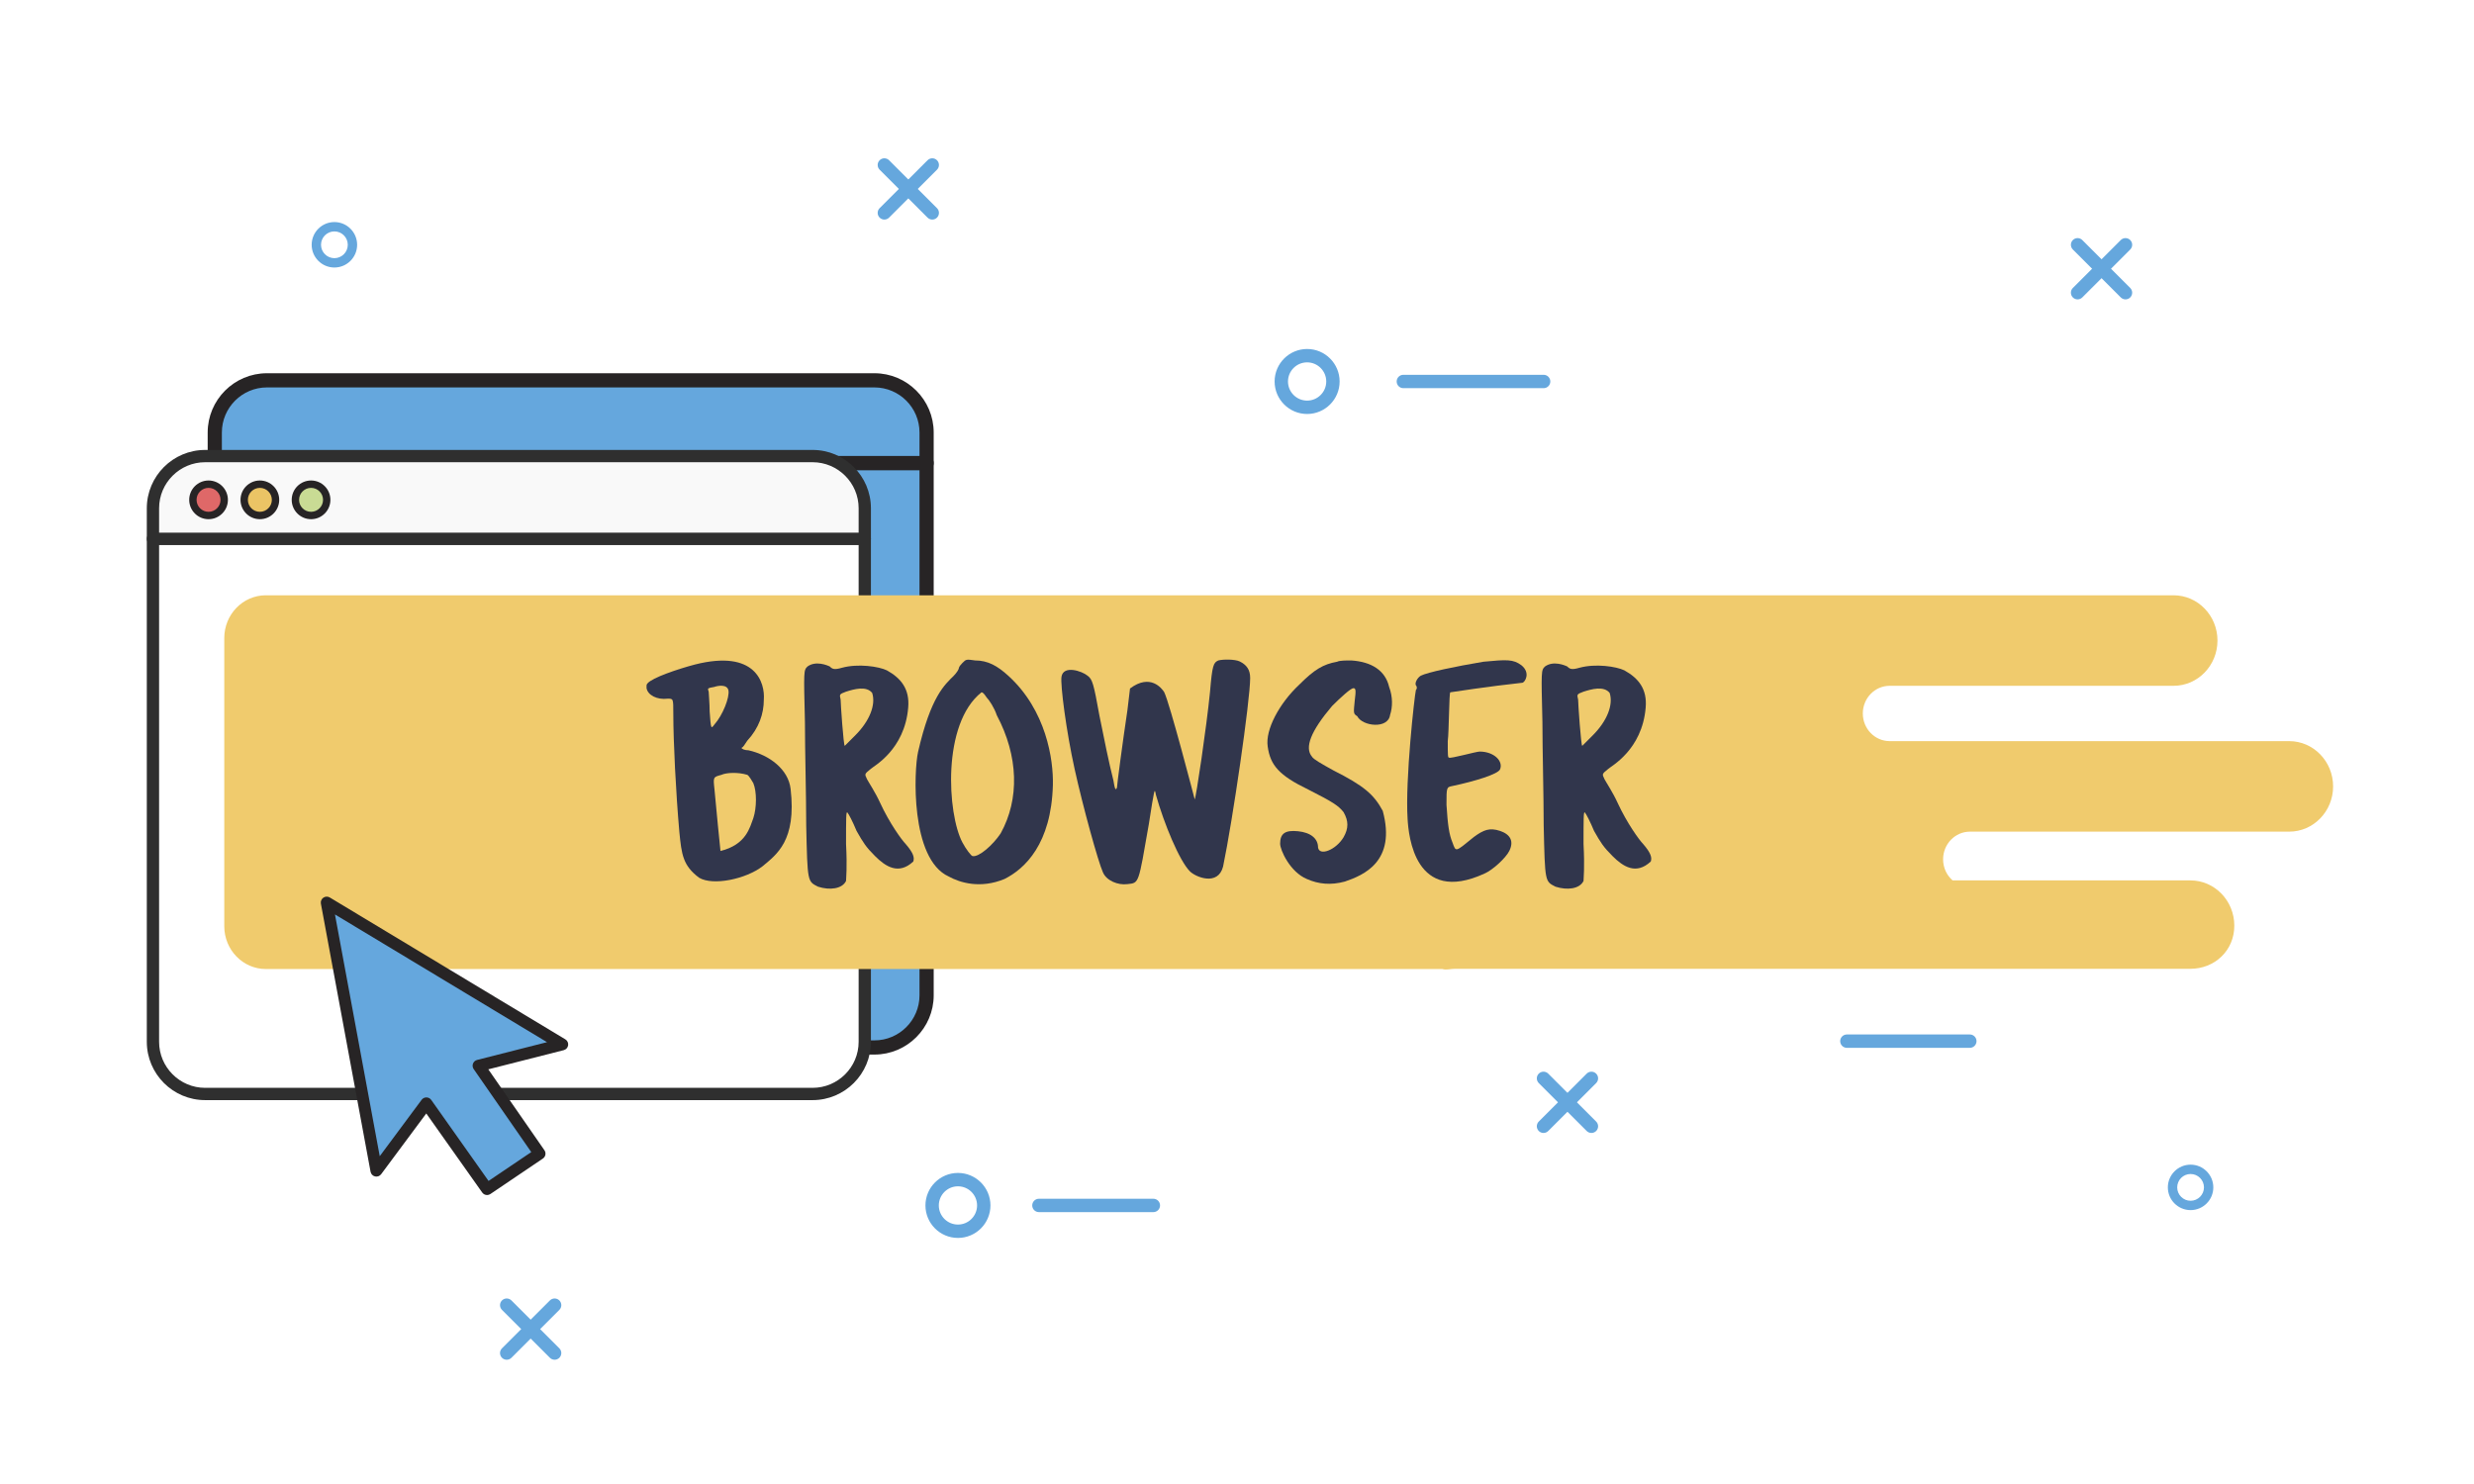 <svg xmlns="http://www.w3.org/2000/svg" xmlns:xlink="http://www.w3.org/1999/xlink" x="0px" y="0px" viewBox="0 0 1250 750" style="enable-background:new 0 0 1250 750;" xml:space="preserve"><g id="Bg">	<rect style="fill:#FFFFFF;" width="1250" height="750"></rect></g><g id="Object">	<g>		<g id="XMLID_241_">			<g id="XMLID_243_">				<path style="fill:#65A7DD;" d="M446.824,110.968c-0.865,0-1.729-0.33-2.389-0.99c-1.319-1.32-1.319-3.459,0-4.778l24.211-24.211      c1.32-1.319,3.459-1.319,4.778,0c1.319,1.32,1.319,3.459,0,4.778l-24.211,24.211      C448.553,110.638,447.689,110.968,446.824,110.968z"></path>			</g>			<g id="XMLID_242_">				<path style="fill:#65A7DD;" d="M471.035,110.968c-0.865,0-1.729-0.33-2.389-0.99l-24.211-24.211      c-1.319-1.32-1.319-3.459,0-4.778c1.32-1.319,3.459-1.319,4.778,0l24.211,24.211c1.319,1.319,1.319,3.459,0,4.778      C472.764,110.638,471.9,110.968,471.035,110.968z"></path>			</g>		</g>		<g id="XMLID_238_">			<g id="XMLID_240_">				<path style="fill:#65A7DD;" d="M779.862,572.585c-0.865,0-1.729-0.33-2.389-0.99c-1.319-1.319-1.319-3.459,0-4.778      l24.211-24.211c1.32-1.319,3.458-1.319,4.778,0c1.319,1.32,1.319,3.459,0,4.778l-24.211,24.211      C781.591,572.255,780.727,572.585,779.862,572.585z"></path>			</g>			<g id="XMLID_239_">				<path style="fill:#65A7DD;" d="M804.073,572.585c-0.865,0-1.729-0.33-2.389-0.99l-24.211-24.211      c-1.319-1.319-1.319-3.459,0-4.778c1.32-1.319,3.458-1.319,4.778,0l24.211,24.211c1.319,1.32,1.319,3.459,0,4.778      C805.802,572.255,804.937,572.585,804.073,572.585z"></path>			</g>		</g>		<g id="XMLID_235_">			<path style="fill:#65A7DD;" d="M660.427,209.223c-9.056,0-16.423-7.368-16.423-16.424s7.367-16.423,16.423-16.423     c9.056,0,16.424,7.367,16.424,16.423S669.483,209.223,660.427,209.223z M660.427,183.133c-5.33,0-9.666,4.336-9.666,9.666     s4.336,9.666,9.666,9.666c5.33,0,9.666-4.336,9.666-9.666S665.757,183.133,660.427,183.133z"></path>		</g>		<g id="XMLID_232_">			<g id="XMLID_234_">				<path style="fill:#65A7DD;" d="M1049.708,151.303c-0.865,0-1.729-0.33-2.389-0.99c-1.319-1.32-1.319-3.459,0-4.778      l24.211-24.211c1.32-1.319,3.458-1.319,4.778,0c1.319,1.32,1.319,3.459,0,4.778l-24.211,24.211      C1051.438,150.973,1050.573,151.303,1049.708,151.303z"></path>			</g>			<g id="XMLID_233_">				<path style="fill:#65A7DD;" d="M1073.919,151.303c-0.865,0-1.729-0.33-2.389-0.99l-24.211-24.211      c-1.319-1.319-1.319-3.459,0-4.778c1.32-1.319,3.458-1.319,4.778,0l24.211,24.211c1.319,1.32,1.319,3.459,0,4.778      C1075.649,150.973,1074.784,151.303,1073.919,151.303z"></path>			</g>		</g>		<g id="XMLID_229_">			<g id="XMLID_231_">				<path style="fill:#65A7DD;" d="M256.014,687.203c-0.865,0-1.729-0.33-2.389-0.99c-1.32-1.32-1.32-3.459,0-4.778l24.211-24.211      c1.32-1.32,3.459-1.32,4.778,0c1.32,1.32,1.32,3.459,0,4.778l-24.211,24.211C257.743,686.873,256.879,687.203,256.014,687.203z"></path>			</g>			<g id="XMLID_230_">				<path style="fill:#65A7DD;" d="M280.225,687.203c-0.865,0-1.729-0.33-2.389-0.99l-24.211-24.211      c-1.319-1.319-1.319-3.458,0-4.778c1.319-1.319,3.458-1.32,4.778,0l24.211,24.211c1.319,1.319,1.319,3.458,0,4.778      C281.954,686.873,281.09,687.203,280.225,687.203z"></path>			</g>		</g>		<g id="XMLID_226_">			<path style="fill:#65A7DD;" d="M1106.803,611.578c-6.334,0-11.487-5.153-11.487-11.487c0-6.334,5.153-11.487,11.487-11.487     s11.487,5.153,11.487,11.487C1118.291,606.425,1113.137,611.578,1106.803,611.578z M1106.803,593.33     c-3.728,0-6.761,3.033-6.761,6.761c0,3.728,3.033,6.761,6.761,6.761c3.728,0,6.761-3.033,6.761-6.761     C1113.564,596.363,1110.531,593.33,1106.803,593.33z"></path>		</g>		<g id="XMLID_223_">			<path style="fill:#65A7DD;" d="M484.008,625.639c-9.056,0-16.423-7.367-16.423-16.423c0-9.056,7.367-16.423,16.423-16.423     s16.423,7.367,16.423,16.423C500.432,618.271,493.064,625.639,484.008,625.639z M484.008,599.549     c-5.33,0-9.666,4.336-9.666,9.666c0,5.33,4.336,9.666,9.666,9.666s9.666-4.336,9.666-9.666     C493.674,603.885,489.338,599.549,484.008,599.549z"></path>		</g>		<g id="XMLID_222_">			<path style="fill:#65A7DD;" d="M995.263,529.568h-62.12c-1.866,0-3.379-1.513-3.379-3.379c0-1.866,1.513-3.379,3.379-3.379h62.12     c1.866,0,3.379,1.513,3.379,3.379C998.642,528.055,997.13,529.568,995.263,529.568z"></path>		</g>		<g id="XMLID_221_">			<path style="fill:#65A7DD;" d="M779.927,196.178h-70.875c-1.866,0-3.379-1.513-3.379-3.379s1.513-3.379,3.379-3.379h70.875     c1.866,0,3.379,1.513,3.379,3.379S781.793,196.178,779.927,196.178z"></path>		</g>		<g id="XMLID_220_">			<path style="fill:#65A7DD;" d="M582.74,612.594h-57.823c-1.866,0-3.379-1.513-3.379-3.379c0-1.866,1.513-3.379,3.379-3.379     h57.823c1.866,0,3.379,1.513,3.379,3.379C586.119,611.081,584.606,612.594,582.74,612.594z"></path>		</g>		<g id="XMLID_216_">			<path style="fill:#65A7DD;" d="M168.958,135.2c-6.334,0-11.487-5.153-11.487-11.487c0-6.334,5.153-11.487,11.487-11.487     s11.487,5.153,11.487,11.487C180.445,130.047,175.292,135.2,168.958,135.2z M168.958,116.952c-3.728,0-6.761,3.033-6.761,6.761     c0,3.728,3.033,6.761,6.761,6.761c3.728,0,6.761-3.033,6.761-6.761C175.719,119.985,172.686,116.952,168.958,116.952z"></path>		</g>		<g id="XMLID_194_">			<g id="XMLID_336_">				<path style="fill:#65A7DD;" d="M108.515,503.012c0,14.565,11.807,26.372,26.372,26.372h306.911      c14.565,0,26.372-11.807,26.372-26.372V234.024H108.515V503.012z"></path>				<path style="fill:#272425;" d="M441.798,532.969H134.887c-16.519,0-29.957-13.439-29.957-29.957V234.023      c0-1.98,1.605-3.585,3.585-3.585H468.17c1.98,0,3.585,1.605,3.585,3.585v268.988      C471.755,519.53,458.316,532.969,441.798,532.969z M112.1,237.608v265.404c0,12.565,10.222,22.788,22.787,22.788h306.911      c12.565,0,22.787-10.222,22.787-22.788V237.608H112.1z"></path>			</g>			<g id="XMLID_340_">				<path style="fill:#65A7DD;" d="M441.798,192.213H134.887c-14.565,0-26.372,11.807-26.372,26.372v15.438H468.17v-15.438      C468.17,204.02,456.363,192.213,441.798,192.213z"></path>				<path style="fill:#272425;" d="M468.17,237.608H108.515c-1.979,0-3.585-1.605-3.585-3.585v-15.438      c0-16.519,13.438-29.958,29.957-29.958h306.911c16.518,0,29.957,13.439,29.957,29.958v15.438      C471.755,236.003,470.149,237.608,468.17,237.608z M112.1,230.439h352.485v-11.853c0-12.565-10.222-22.788-22.787-22.788      H134.887c-12.565,0-22.787,10.222-22.787,22.788V230.439z"></path>			</g>			<g id="XMLID_337_" style="opacity:0.19;">				<path style="fill:#2F2F2F;" d="M434.224,357.159H144.562c-2.078,0-3.762-1.685-3.762-3.762v-87.031      c0-2.078,1.684-3.762,3.762-3.762h289.662c2.078,0,3.763,1.684,3.763,3.762v87.031      C437.987,355.474,436.302,357.159,434.224,357.159z"></path>			</g>			<g id="XMLID_341_" style="opacity:0.19;">				<path style="fill:#2F2F2F;" d="M435.718,380.515h-292.65c-1.253,0-2.269-1.016-2.269-2.269v-7.414      c0-1.253,1.016-2.269,2.269-2.269h292.65c1.253,0,2.268,1.016,2.268,2.269v7.414C437.987,379.5,436.971,380.515,435.718,380.515      z"></path>			</g>			<g id="XMLID_342_" style="opacity:0.19;">				<path style="fill:#2F2F2F;" d="M434.667,404.522h-292.65c-1.253,0-2.268-1.016-2.268-2.269v-7.415      c0-1.253,1.016-2.268,2.268-2.268h292.65c1.253,0,2.269,1.016,2.269,2.268v7.415      C436.936,403.507,435.92,404.522,434.667,404.522z"></path>			</g>			<g id="XMLID_343_" style="opacity:0.19;">				<path style="fill:#2F2F2F;" d="M434.667,427.701h-292.65c-1.253,0-2.268-1.016-2.268-2.269v-7.415      c0-1.253,1.016-2.268,2.268-2.268h292.65c1.253,0,2.269,1.016,2.269,2.268v7.415      C436.936,426.685,435.92,427.701,434.667,427.701z"></path>			</g>			<g id="XMLID_345_" style="opacity:0.19;">				<path style="fill:#2F2F2F;" d="M434.667,452.173h-292.65c-1.253,0-2.268-1.016-2.268-2.268v-7.415      c0-1.253,1.016-2.268,2.268-2.268h292.65c1.253,0,2.269,1.016,2.269,2.268v7.415      C436.936,451.158,435.92,452.173,434.667,452.173z"></path>			</g>		</g>		<g id="XMLID_193_">			<g id="XMLID_192_">				<path style="fill:#FFFFFF;" d="M77.281,526.514c0,14.565,11.807,26.372,26.372,26.372h306.911      c14.565,0,26.372-11.807,26.372-26.372V272.309H77.281V526.514z"></path>				<path style="fill:#2F2F2F;" d="M410.564,555.991h-306.91c-16.254,0-29.478-13.224-29.478-29.477V272.31      c0-1.714,1.39-3.104,3.104-3.104h359.655c1.715,0,3.105,1.39,3.105,3.104v254.204      C440.04,542.767,426.816,555.991,410.564,555.991z M80.385,275.414v251.1c0,12.83,10.438,23.268,23.268,23.268h306.91      c12.83,0,23.268-10.438,23.268-23.268v-251.1H80.385z"></path>			</g>			<g id="XMLID_191_">				<path style="fill:#F9F9F9;" d="M410.564,230.499H103.653c-14.565,0-26.372,11.807-26.372,26.372v15.438h359.655v-15.438      C436.936,242.306,425.129,230.499,410.564,230.499z"></path>				<path style="fill:#2F2F2F;" d="M436.935,275.414H77.28c-1.715,0-3.104-1.39-3.104-3.104v-15.439      c0-16.253,13.224-29.477,29.478-29.477h306.91c16.253,0,29.477,13.223,29.477,29.477v15.439      C440.04,274.024,438.65,275.414,436.935,275.414z M80.385,269.205h353.446v-12.334c0-12.83-10.438-23.268-23.268-23.268h-306.91      c-12.83,0-23.268,10.438-23.268,23.268V269.205z"></path>			</g>			<g id="XMLID_190_">				<circle style="fill:#DF6868;" cx="105.375" cy="252.616" r="7.916"></circle>				<path style="fill:#272425;" d="M105.375,262.395c-5.392,0-9.778-4.387-9.778-9.779c0-5.392,4.387-9.779,9.778-9.779      s9.778,4.387,9.778,9.779C115.153,258.008,110.767,262.395,105.375,262.395z M105.375,246.563c-3.338,0-6.054,2.715-6.054,6.053      c0,3.338,2.716,6.053,6.054,6.053s6.054-2.715,6.054-6.053C111.429,249.278,108.713,246.563,105.375,246.563z"></path>			</g>			<g id="XMLID_189_">				<circle style="fill:#C9DB94;" cx="157.165" cy="252.616" r="7.916"></circle>				<path style="fill:#272425;" d="M157.165,262.395c-5.392,0-9.778-4.387-9.778-9.779c0-5.392,4.387-9.779,9.778-9.779      c5.392,0,9.778,4.387,9.778,9.779C166.943,258.008,162.557,262.395,157.165,262.395z M157.165,246.563      c-3.338,0-6.054,2.715-6.054,6.053c0,3.338,2.716,6.053,6.054,6.053c3.338,0,6.054-2.715,6.054-6.053      C163.219,249.278,160.503,246.563,157.165,246.563z"></path>			</g>			<g id="XMLID_188_">				<circle style="fill:#EBC465;" cx="131.296" cy="252.616" r="7.916"></circle>				<path style="fill:#272425;" d="M131.296,262.395c-5.392,0-9.778-4.387-9.778-9.779c0-5.392,4.387-9.779,9.778-9.779      s9.778,4.387,9.778,9.779C141.074,258.008,136.688,262.395,131.296,262.395z M131.296,246.563c-3.338,0-6.054,2.715-6.054,6.053      c0,3.338,2.716,6.053,6.054,6.053c3.338,0,6.054-2.715,6.054-6.053C137.35,249.278,134.634,246.563,131.296,246.563z"></path>			</g>		</g>		<g id="XMLID_208_">			<path style="fill:#F0CB6D;" d="M1156.624,374.561H1043.11l0,0h-88.351c-7.489,0-13.56-6.259-13.56-13.981     c0-7.721,6.071-13.981,13.56-13.981h88.351h55.094c12.253,0,22.186-10.241,22.186-22.874v0c0-12.633-9.933-22.874-22.186-22.874     h-76.086H726.614H134.307c-11.594,0-20.992,9.69-20.992,21.643v145.591c0,11.953,9.398,21.643,20.992,21.643h594.436     c2.02,0.624,4.16-0.108,6.377-0.108h371.589c12.253,0,22.185-9.169,22.185-21.802l0,0c0-12.633-9.933-22.874-22.185-22.874     H986.542c-2.927-2.564-4.786-6.385-4.786-10.656c0-7.721,6.07-13.98,13.558-13.981h161.31c12.253,0,22.185-10.241,22.185-22.874     l0,0C1178.809,384.802,1168.877,374.561,1156.624,374.561z"></path>		</g>		<g id="XMLID_207_">			<path style="fill:#31364C;" d="M327.153,345.379c2.415-2.898,15.297-7.246,23.832-9.5c30.917-7.891,35.586,9.339,34.942,17.713     c0,7.085-2.416,14.331-8.373,20.772c-1.128,1.772-2.255,3.543-2.898,3.543c0,0.645,1.77,1.288,3.542,1.288     c10.628,2.415,20.128,9.662,21.256,19.484c3.06,26.248-7.086,33.171-14.171,39.129c-8.373,6.441-24.959,9.984-32.044,5.797     c-8.212-6.119-8.856-11.755-9.983-23.026c-1.771-20.128-3.06-45.731-3.06-59.902c0-7.729,0-7.568-2.898-7.568     c-5.314,0.644-9.983-1.771-10.628-5.314C326.67,346.668,326.509,346.023,327.153,345.379z M360.969,366.151     c4.186-4.669,7.729-13.687,7.085-17.229c-0.645-3.221-5.314-2.416-7.085-1.772c-3.543,0.644-3.543,0.644-2.898,2.415     c0,1.127,0.482,5.797,0.482,9.983C359.197,368.406,359.197,368.567,360.969,366.151z M380.613,395.78     c-0.644-1.127-2.254-3.865-3.059-4.186c-4.67-1.449-10.628-1.128-13.044,0c-4.187,1.127-4.187,1.127-3.542,7.085     c0.643,7.729,3.059,31.4,3.059,31.4c13.043-3.221,14.815-11.916,16.585-16.586C382.385,408.179,382.385,399.967,380.613,395.78z"></path>			<path style="fill:#31364C;" d="M406.698,364.863c-0.644-26.086-0.644-26.086,1.289-28.019c4.186-3.06,9.983-0.644,11.271,0     c1.288,1.289,2.254,1.772,6.119,0.644c8.212-2.254,18.679-0.644,22.704,1.289c7.246,4.025,11.594,9.5,10.789,18.84     c-1.771,21.417-17.552,29.629-18.84,30.917c-3.382,2.737-3.221,2.577-1.933,5.314c0.645,1.288,4.187,6.602,6.603,11.916     c4.669,10.145,10.949,18.84,12.882,20.772c4.025,4.67,4.509,6.924,3.864,8.857c-7.407,6.924-14.009,2.577-19.323-2.737     c-4.669-4.67-5.958-6.763-9.339-12.721c-1.933-4.67-4.026-8.695-4.67-9.339c-0.645-0.644-0.645,3.221-0.645,15.941     c0.645,12.077,0,17.391,0,18.679c-1.932,4.026-8.212,4.831-14.17,2.898c-5.314-2.737-5.314-2.093-5.958-30.917     C407.343,402.382,406.698,379.034,406.698,364.863z M432.141,371.626c7.246-7.246,10.467-15.458,8.534-21.417     c-2.898-3.704-9.178-1.932-13.204-0.644c-3.381,1.288-3.381,1.288-2.737,4.026c0,1.932,1.449,23.349,2.094,23.349     C426.827,376.94,429.403,374.364,432.141,371.626z"></path>			<path style="fill:#31364C;" d="M484.475,337.65c0-0.644,1.127-1.932,1.77-2.576c1.933-1.933,1.933-1.933,6.441-1.289     c6.441,0,11.272,2.738,16.747,7.729c19.162,17.391,22.865,42.35,22.543,55.232c-0.805,29.789-14.17,42.35-24.476,47.502     c-12.077,4.992-22.383,1.933-28.18-1.288c-19.484-8.856-17.552-53.783-15.458-62.961c6.44-28.18,13.525-33.977,18.034-38.485     C483.186,340.227,484.475,338.294,484.475,337.65z M503.637,361.482c-1.288-3.865-3.865-7.729-5.153-9.018     c-1.288-1.932-1.933-2.576-2.576-2.576c-20.128,15.941-17.229,61.512-9.662,75.843c1.772,3.381,4.509,6.924,5.153,6.924     c3.221,0.644,10.306-5.636,14.17-11.433C515.231,403.832,514.586,382.093,503.637,361.482z"></path>			<path style="fill:#31364C;" d="M611.363,349.727c1.127-13.688,1.771-14.815,4.187-15.942c2.415-0.644,8.373-0.644,10.788,0.483     c3.543,1.771,5.314,4.187,5.314,8.373c0,11.272-8.856,72.14-13.688,95.328c-2.576,9.983-13.848,5.314-16.747,2.416     c-5.313-5.314-13.043-23.993-17.229-38.808c-0.644-3.542-0.644-3.542-3.542,14.976c-5.315,30.434-4.831,29.629-10.789,30.273     c-4.831,0.644-10.628-1.772-12.399-5.958c-2.415-5.314-10.145-33.333-14.331-52.333c-4.187-19.001-7.246-42.35-6.602-46.537     c0.966-5.958,10.306-2.898,13.204-0.483c2.415,1.772,3.06,4.025,5.958,20.129c2.415,11.915,4.669,23.349,7.085,32.849     c0.643,4.187,1.127,5.314,1.771,3.543c0-1.127,2.898-23.188,5.313-39.29c0.644-5.314,1.288-10.789,1.288-10.789     c10.306-7.729,16.103,0,17.229,1.772c2.737,5.153,15.459,54.266,15.459,54.266C604.277,403.349,609.592,367.601,611.363,349.727z     "></path>			<path style="fill:#31364C;" d="M656.45,346.023c7.729-7.729,12.077-10.306,19.162-11.594c1.288-0.645,4.509-0.645,7.085-0.645     c10.145,0.645,17.23,4.992,19.162,13.365c1.933,5.153,1.772,10.306,0.483,14.17c-0.966,7.246-14.009,5.797-16.586,0.644     c-1.932-1.288-1.932-1.288-1.288-7.729c0.644-5.153,0.644-6.441-0.644-6.441s-6.28,4.509-10.789,9.018     c-10.789,12.721-14.009,21.094-10.144,25.603c0.644,1.289,4.992,3.704,10.789,6.924c15.297,7.729,20.45,12.077,24.959,20.45     c6.924,25.603-9.662,32.527-19.162,35.748c-7.086,1.932-13.365,1.288-19.162-1.289c-8.535-3.542-13.526-14.653-13.526-17.874     c0-5.153,2.576-6.924,9.017-6.28c6.44,0.644,10.145,3.704,10.145,8.212c0.644,4.509,9.018,1.288,12.882-5.153     c2.576-4.509,2.576-8.212,0-12.721c-2.576-3.22-5.152-4.992-17.874-11.433c-14.653-7.086-19.162-12.238-20.45-21.739     C639.221,368.889,646.306,355.524,656.45,346.023z"></path>			<path style="fill:#31364C;" d="M717.802,341.515c3.542-1.771,17.391-4.67,31.722-7.085c11.916-1.128,14.976-1.289,19.162,1.771     c4.831,3.865,1.771,8.695,0.483,8.856c-16.586,1.772-36.392,4.831-36.392,4.831c-0.644,0-0.644,19.806-1.288,24.637     c0,7.246,0,8.374,0.643,8.374c0.644,0.644,13.688-3.06,15.459-3.06c7.246,0,12.076,4.831,10.306,9.018     c-1.128,2.415-12.561,5.958-23.993,8.373c-3.06,0.644-3.06,0.483-3.06,9.501c0.645,10.145,1.288,14.976,3.06,19.162     c1.771,4.831,1.288,4.831,10.789-2.898c4.83-3.543,7.89-4.831,13.204-3.06c5.313,1.771,7.085,5.314,4.669,10.145     c-1.771,3.543-8.373,9.661-12.56,11.433c-35.103,16.103-38.324-19.162-38.808-27.535c-1.288-19.807,3.543-62.8,4.188-65.216     c0.644-0.644,0.644-1.771,0-2.415C714.742,345.218,716.03,342.642,717.802,341.515z"></path>			<path style="fill:#31364C;" d="M779.315,364.863c-0.644-26.086-0.644-26.086,1.289-28.019c4.186-3.06,9.983-0.644,11.271,0     c1.288,1.289,2.254,1.772,6.119,0.644c8.212-2.254,18.679-0.644,22.704,1.289c7.246,4.025,11.594,9.5,10.789,18.84     c-1.771,21.417-17.552,29.629-18.84,30.917c-3.382,2.737-3.221,2.577-1.933,5.314c0.645,1.288,4.187,6.602,6.603,11.916     c4.669,10.145,10.949,18.84,12.882,20.772c4.025,4.67,4.509,6.924,3.864,8.857c-7.407,6.924-14.009,2.577-19.323-2.737     c-4.669-4.67-5.958-6.763-9.339-12.721c-1.933-4.67-4.026-8.695-4.67-9.339c-0.644-0.644-0.644,3.221-0.644,15.941     c0.644,12.077,0,17.391,0,18.679c-1.932,4.026-8.212,4.831-14.17,2.898c-5.313-2.737-5.313-2.093-5.958-30.917     C779.959,402.382,779.315,379.034,779.315,364.863z M804.757,371.626c7.246-7.246,10.467-15.458,8.534-21.417     c-2.898-3.704-9.178-1.932-13.204-0.644c-3.381,1.288-3.381,1.288-2.737,4.026c0,1.932,1.449,23.349,2.094,23.349     C799.443,376.94,802.019,374.364,804.757,371.626z"></path>		</g>		<g id="XMLID_377_">			<polygon style="fill:#65A7DD;" points="190.173,591.642 165.081,456.147 284.087,527.837 241.79,538.591 272.617,583.04      246.091,600.962 215.435,557.622    "></polygon>			<path style="fill:#272425;" d="M246.095,603.961c-0.941,0-1.867-0.442-2.451-1.267l-28.267-39.962L192.58,593.43     c-0.711,0.957-1.926,1.402-3.084,1.133c-1.162-0.269-2.055-1.202-2.271-2.375l-25.092-135.495     c-0.215-1.16,0.271-2.339,1.24-3.011c0.972-0.673,2.246-0.713,3.255-0.103l119.006,71.69c1.036,0.624,1.597,1.81,1.42,3.006     c-0.177,1.197-1.056,2.17-2.228,2.468l-38.109,9.688l28.364,40.898c0.457,0.659,0.631,1.473,0.483,2.261     c-0.148,0.788-0.605,1.484-1.269,1.933l-26.525,17.922C247.257,603.794,246.672,603.961,246.095,603.961z M215.436,554.623     c0.012,0,0.023,0,0.034,0c0.962,0.011,1.858,0.483,2.414,1.267l28.961,40.943l21.579-14.58L239.326,540.3     c-0.561-0.808-0.689-1.838-0.345-2.759c0.344-0.921,1.117-1.614,2.069-1.856l35.338-8.984l-107.146-64.546l22.625,122.175     l21.16-28.495C213.594,555.072,214.487,554.623,215.436,554.623z"></path>		</g>	</g></g></svg>